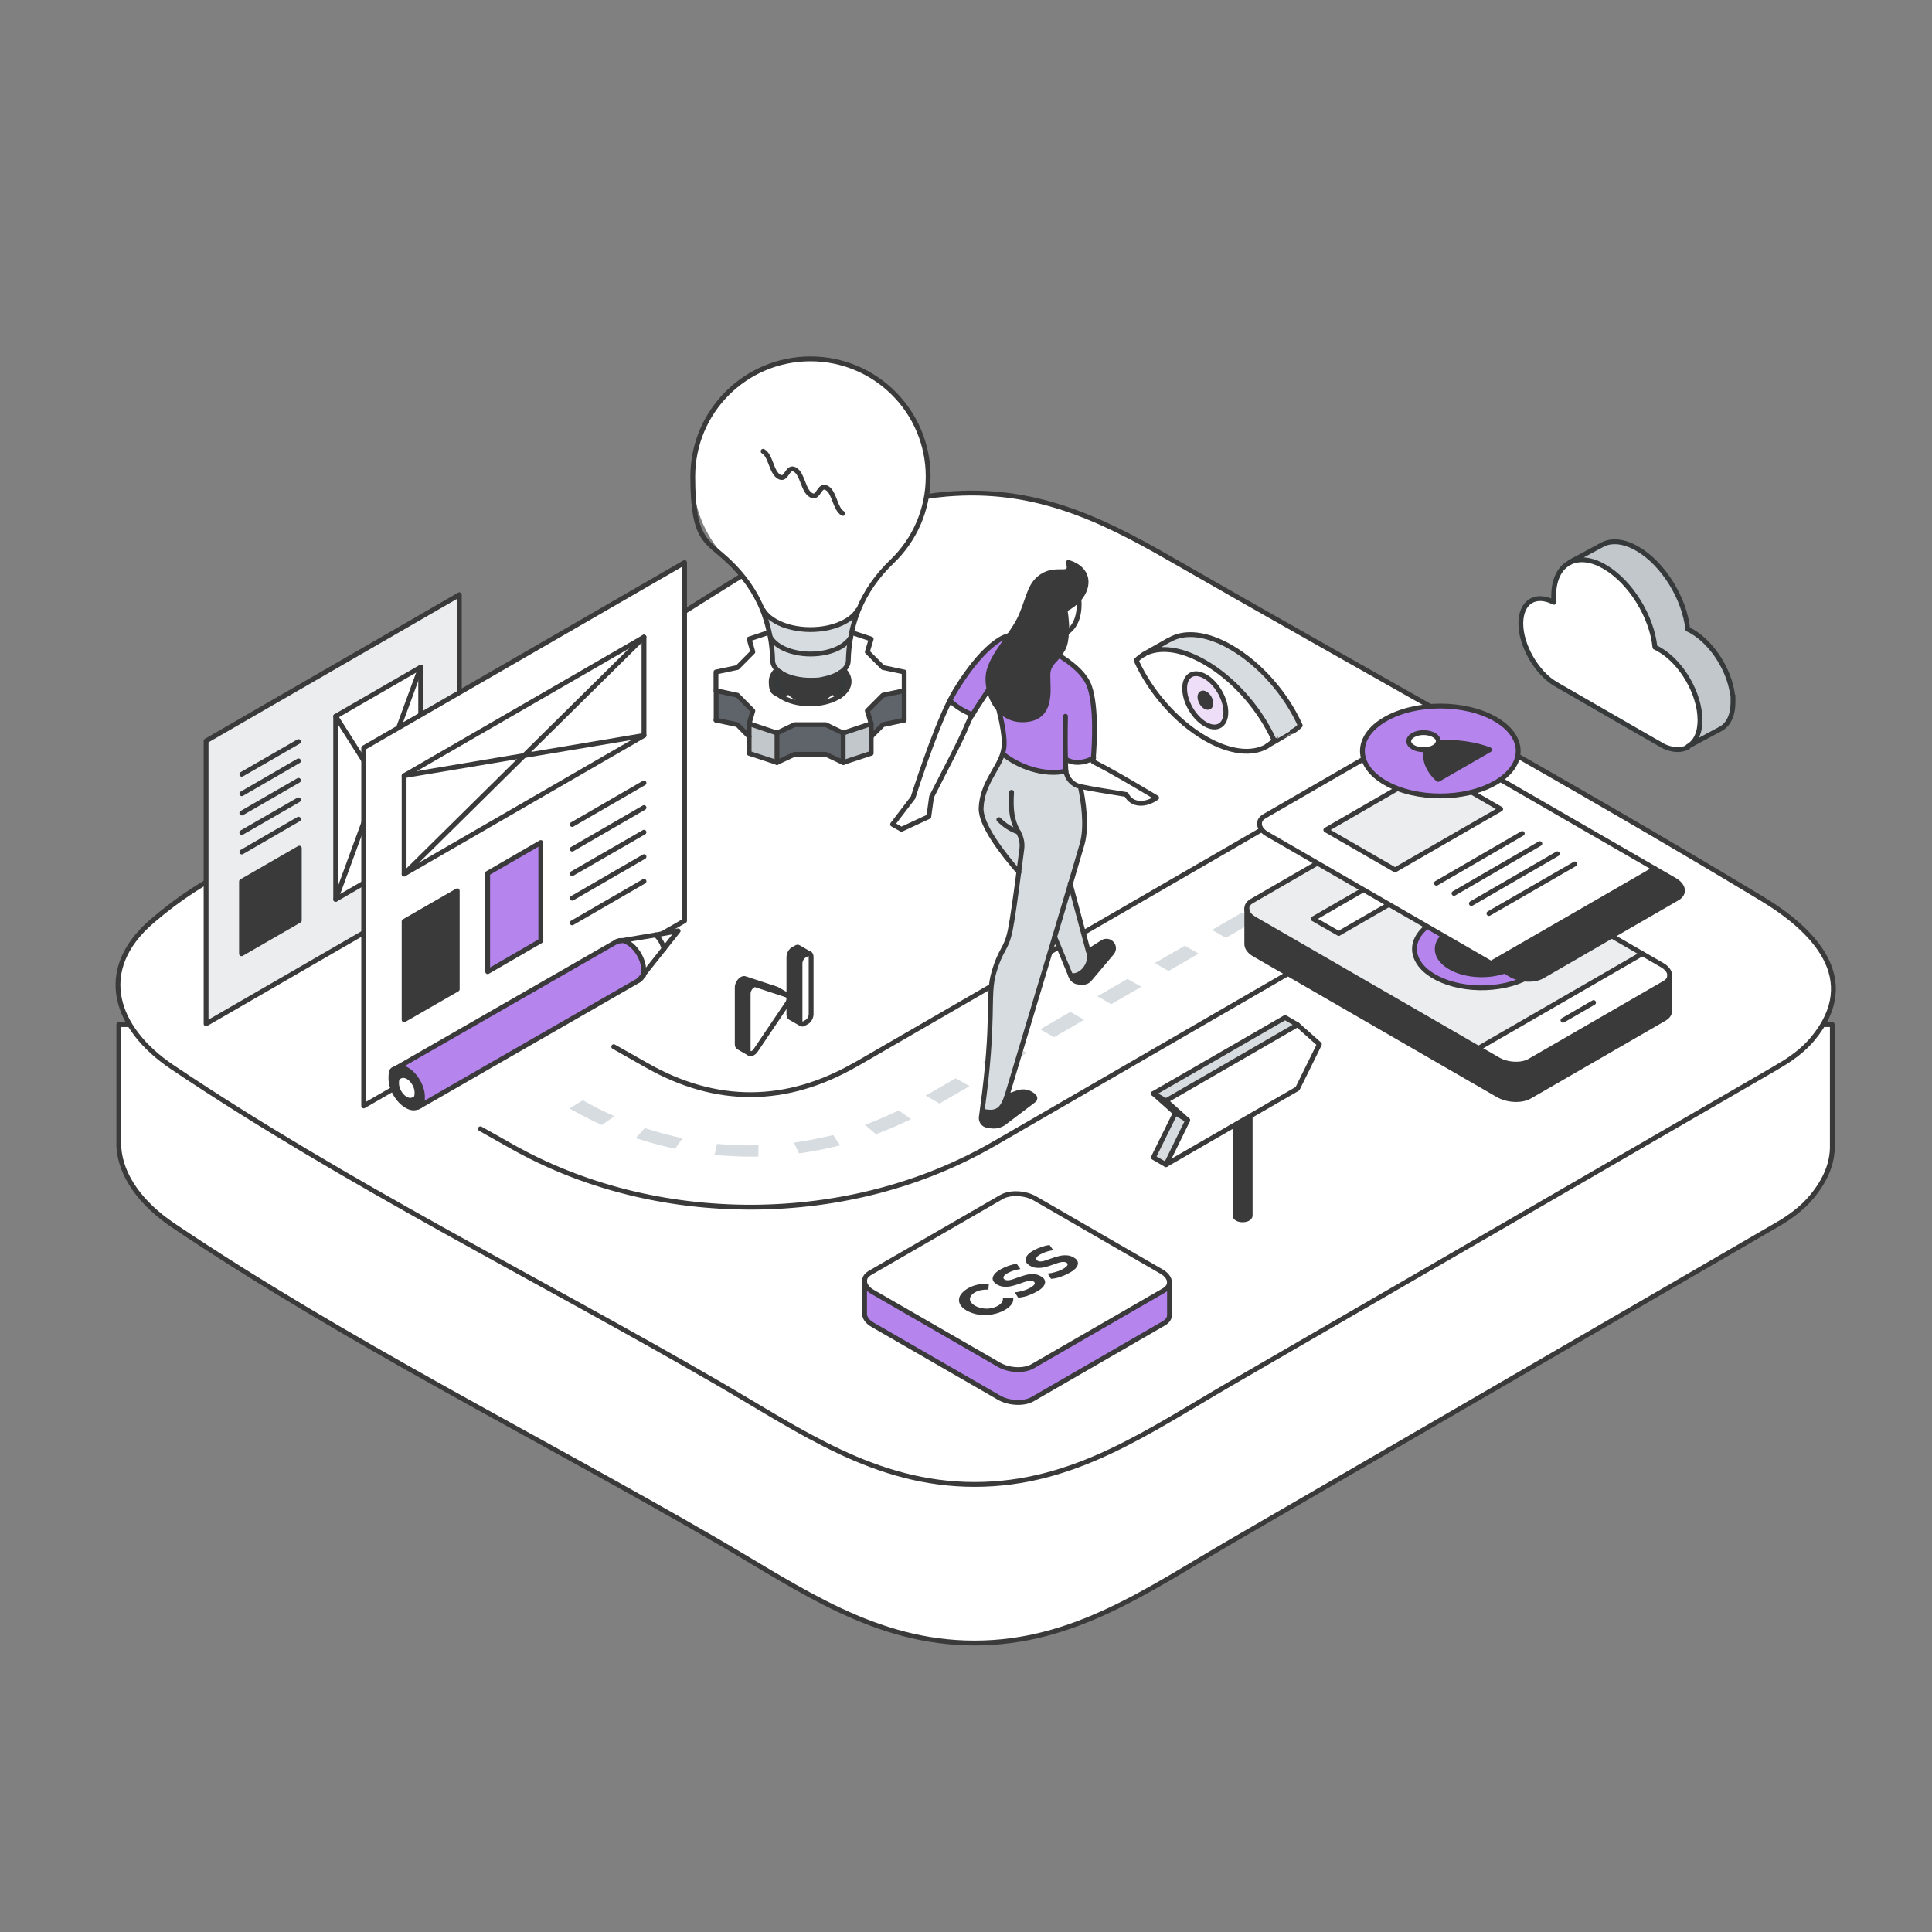 <?xml version="1.0" encoding="UTF-8"?>
<svg id="Layer_1" xmlns="http://www.w3.org/2000/svg" version="1.1" viewBox="0 0 1200 1200">
  <rect x="0" y="0" width="1200" height="1200" fill="#808080" stroke="none"/>
  <!-- Generator: Adobe Illustrator 29.3.1, SVG Export Plug-In . SVG Version: 2.1.0 Build 151)  -->
  <defs>
    <style>
      .st0 {
        fill: #ebedef;
      }

      .st1 {
        fill: #c2c7cc;
      }

      .st2 {
        fill: #eedef8;
      }

      .st3, .st4, .Graphic_x0020_Style_x0020_15 {
        stroke-linecap: round;
        stroke-linejoin: round;
        stroke-width: 3px;
      }

      .st3, .st5 {
        fill: #fff;
      }

      .st3, .Graphic_x0020_Style_x0020_15 {
        stroke: #3a3a3a;
      }

      .st6 {
        fill: #d7dce0;
      }

      .st7 {
        fill: #3a3a3a;
      }

      .st4 {
        stroke: #373a3a;
      }

      .st4, .Graphic_x0020_Style_x0020_15 {
        fill: none;
      }

      .st8 {
        fill: #5f646b;
      }

      .st9 {
        fill: #b584ed;
      }

      .st10 {
        fill: #373a3a;
      }
    </style>
  </defs>
  <g>
    <path class="st3" d="M73.8,636.5v75.8h0c1.1,18.1,13.9,35.4,33.6,48.7,107.4,72.3,226.5,131.4,338.5,196.4,51.7,30,97.5,63.1,159.4,63.1s107.7-33.1,159.4-63.1c112.8-65.5,225.7-130.9,338.5-196.4,8.1-4.6,16.4-10.6,22.3-17.9,9-10.9,12.6-21.2,12.6-30.9h0v-75.8H73.8Z"/>
    <path class="st3" d="M1103.8,662.8c-112.9,65.4-225.9,130.8-338.8,196.2-51.8,30-97.7,63-159.6,63-61.9,0-107.8-33-159.6-63-112.1-64.9-231.3-123.9-338.8-196.2-35.2-23.6-48.3-60-12.5-90.7s60.7-36.3,89.5-52.8c70.8-40.7,141.5-81.3,212.3-122,58.6-33.6,121.5-84.5,191.6-90.4,53.7-4.5,94.1,14.3,139.2,40.3,122.3,70.3,246.5,138.1,367.3,211,32.1,19.4,62.2,49.8,31.7,86.8-6,7.3-14.2,13.2-22.4,17.8h0Z"/>
  </g>
  <g>
    <path class="Graphic_x0020_Style_x0020_15" d="M893,550.9l-275.8,159.6c0,0-.1,0-.2.1-44,25.4-95.6,38.9-149.4,39.2-54,.2-106-12.9-150.4-38.1l-18.8-10.6"/>
    <path class="Graphic_x0020_Style_x0020_15" d="M951.7,516.9"/>
    <path class="Graphic_x0020_Style_x0020_15" d="M866.1,467.5"/>
    <path class="Graphic_x0020_Style_x0020_15" d="M381.2,650.1l20.7,11.7c43,24.4,86.6,24.1,129.5-.6,0,0,0,0,.1,0l287.8-166.5"/>
    <path class="st6" d="M583.5,685.4l-8.6-4.9,18.7-10.8,8.6,4.9-18.7,10.8ZM619.1,664.8l-8.6-4.9,18.7-10.8,8.6,4.9-18.7,10.8ZM654.7,644.2l-8.6-4.9,18.7-10.8,8.6,4.9-18.7,10.8ZM690.2,623.7l-8.6-4.9,18.7-10.8,8.6,4.9-18.7,10.8ZM725.8,603.1l-8.6-4.9,18.7-10.8,8.6,4.9-18.7,10.8ZM761.4,582.5l-8.6-4.9,18.7-10.8,8.6,4.9-18.7,10.8ZM797,561.9l-8.6-4.9,18.7-10.8,8.6,4.9-18.7,10.8ZM832.6,541.3l-8.6-4.9,18.7-10.8,8.6,4.9-18.7,10.8ZM565.7,695.2l-4.7,2.2c-3.9,1.8-7.9,3.5-11.9,5.1l-5,2-6.8-5.8,5-2c3.7-1.5,7.5-3.1,11.2-4.8l4.7-2.2,7.6,5.4ZM521.9,711.4l-5.6,1.3c-4.7,1.1-9.5,2-14.2,2.8l-5.8.9-3.2-6.7,5.8-.9c4.4-.7,8.7-1.6,13-2.5l5.6-1.3,4.4,6.5ZM470.9,718.4h-6.1c-5,0-10.1-.3-15-.6l-6-.4,1.5-6.9,6,.4c4.5.3,9.1.5,13.7.5h6.1s-.1,7-.1,7ZM419.2,713.5l-5.6-1.3c-4.5-1.1-9.1-2.3-13.5-3.7l-5.3-1.6,5.7-6.2,5.3,1.6c4.1,1.3,8.3,2.4,12.5,3.4l5.6,1.3-4.6,6.5ZM373.9,698.8l-4.7-2.2c-3.7-1.8-7.5-3.7-11.1-5.7l-4.4-2.4,8.3-5.1,4.4,2.4c3.4,1.9,6.9,3.7,10.5,5.3l4.7,2.2-7.7,5.4Z"/>
  </g>
  <g>
    <g>
      <g>
        <path class="st9" d="M661.8,471.4c0,2.2.1,4.3.2,6.4,0,.4,0,.7,0,1.1-13.6,3.2-29.4-2.6-39.3-10.7.4-1.1.7-2.3.8-3.5,1.7-11.3-7.6-39.3-7.6-39.3l-9.4,14.3c-.9,1.4-1.8,2.8-2.5,4.2h0c-5.7-2.5-10-5-13.9-8.7,1.1-2.1,2.1-4.1,3.2-5.8,11.3-19.2,28.3-38.6,39.3-34.4,10.9,4.1,38.8,15.7,44.3,31.4,4.5,13.1,3,36.9,2.4,44.3h0c-5,3.1-12.6,4.1-17.5.7Z"/>
        <path class="st5" d="M679,473c12.6,6.4,23.5,12.9,39.5,22.5-6.7,4.9-15.2,5.1-18.8-2-11-1.9-20.1-3.1-28.7-5,0,0,0,0,0,0-4.7-1-8.3-4.9-8.9-9.6,0-.4,0-.7,0-1.1,0-2.1-.2-4.2-.2-6.4,4.8,3.4,12.4,2.4,17.5-.7h0c-.1,1.5-.2,2.3-.2,2.3Z"/>
        <path class="st6" d="M676.2,591c2.5,7.6-4.6,16.2-11.2,14.9l-10-24.1c3.6-12,7-23.4,9.8-32.9l11.3,42.1Z"/>
        <path class="st7" d="M665,605.9c6.6,1.3,13.7-7.3,11.2-14.9l9-5.7c1.4-.9,3.1-.9,4.5,0,2.3,1.4,2.9,4.5,1.1,6.6l-14,16.6c-1.2,1.3-2.9,1.9-4.6,1.8l-2-.2c-2.1-.2-4-1.5-4.8-3.5l-.2-.6Z"/>
        <path class="st7" d="M642.3,681c.7.7.6,1.9-.2,2.4l-18.2,13.8c-2.4,1.9-5.6,2.6-8.6,2.1l-2-.3c-2.5-.4-4.1-2.7-3.8-5.2.2-1.3.4-2.5.5-3.7,10.3,2.5,12.6-2.1,15.2-9l6.8-2.4c3.6-1.3,7.6-.4,10.2,2.3Z"/>
        <path class="st6" d="M664.9,548.9c-2.8,9.5-6.2,20.9-9.8,32.9-13.5,45-29.8,99.3-29.8,99.3-2.6,6.9-4.9,11.5-15.2,9,8.1-58.3,3-71.2,7.3-86,4.5-15.5,7.6-13.8,10.2-26.4,1.4-6.8,3.6-22.8,5.3-36-10.1-11.6-24.1-29.6-23.5-40.1.8-14.7,10.2-23.5,13.3-33.4,9.9,8.1,25.7,13.8,39.3,10.7.7,4.7,4.2,8.6,8.9,9.6,0,0,0,0,0,0,1.9,9.1,4.3,24.7,1.1,35.9-1,3.5-3.7,12.5-7.2,24.5Z"/>
        <path class="st5" d="M604,444c-1.1,2.1-2.1,4.2-3.1,6.4-4.6,10.9-13.1,26.9-22.1,44.6l-1.7,12.3-17,7.9-5.5-3.1,12.7-16.6s12.1-38.8,22.8-60.2c3.8,3.7,8.2,6.3,13.9,8.7Z"/>
      </g>
      <g>
        <path class="Graphic_x0020_Style_x0020_15" d="M604,444c.8-1.4,1.6-2.8,2.5-4.2l9.4-14.3s9.4,27.9,7.6,39.3c-.2,1.2-.5,2.3-.8,3.5-3.2,9.9-12.6,18.7-13.3,33.4-.6,10.5,13.4,28.5,23.5,40.1"/>
        <path class="Graphic_x0020_Style_x0020_15" d="M661.8,444.9c-.2,9.7-.2,18.3,0,26.5,0,2.2.1,4.3.2,6.4,0,.4,0,.7,0,1.1.7,4.7,4.2,8.6,8.9,9.6,0,0,0,0,0,0,8.6,1.9,17.7,3.1,28.7,5,3.5,7,12,6.8,18.8,2-16-9.5-26.9-16-39.5-22.5,0,0,0-.8.2-2.3.6-7.5,2.1-31.2-2.4-44.3-5.5-15.7-33.4-27.3-44.3-31.4-10.9-4.1-27.9,15.3-39.3,34.4-1,1.7-2.1,3.7-3.2,5.8-10.7,21.5-22.8,60.2-22.8,60.2l-12.7,16.6,5.5,3.1,17-7.9,1.7-12.3c9-17.8,17.6-33.7,22.1-44.6.9-2.2,1.9-4.3,3.1-6.4"/>
        <path class="Graphic_x0020_Style_x0020_15" d="M655,581.8l10,24.1.2.6c.8,2,2.7,3.4,4.8,3.5l2,.2c1.7.1,3.4-.5,4.6-1.8l14-16.6c1.8-2.1,1.2-5.2-1.1-6.6-1.4-.8-3.1-.8-4.5,0l-9,5.7-11.3-42.1h0"/>
        <path class="Graphic_x0020_Style_x0020_15" d="M671,488.5h0c1.9,9.1,4.3,24.7,1.1,35.9-1,3.5-3.7,12.5-7.2,24.5-2.8,9.5-6.2,20.9-9.8,32.9-13.5,45-29.8,99.3-29.8,99.3l6.8-2.4c3.6-1.3,7.6-.4,10.2,2.3.7.7.6,1.9-.2,2.4l-18.2,13.8c-2.4,1.9-5.6,2.6-8.6,2.1l-2-.3c-2.5-.4-4.1-2.7-3.8-5.2.2-1.3.4-2.5.5-3.7,8.1-58.3,3-71.2,7.3-86,4.5-15.5,7.6-13.8,10.2-26.4,1.4-6.8,3.6-22.8,5.3-36,.7-5.7,1.4-10.9,1.9-14.6.4-3.4-.3-6.8-1.9-9.7,0-.2-.2-.4-.3-.5-4.2-7.7-4.8-14.1-4.2-24.8"/>
        <path class="Graphic_x0020_Style_x0020_15" d="M622.8,468.2c9.9,8.1,25.7,13.8,39.3,10.7"/>
        <path class="Graphic_x0020_Style_x0020_15" d="M625.3,681.1c-2.6,6.9-4.9,11.5-15.2,9"/>
        <path class="Graphic_x0020_Style_x0020_15" d="M676.2,591c2.5,7.6-4.6,16.2-11.2,14.9"/>
        <path class="Graphic_x0020_Style_x0020_15" d="M590.2,435.3c3.8,3.7,8.2,6.3,13.9,8.7h0"/>
        <path class="Graphic_x0020_Style_x0020_15" d="M661.8,471.4c4.8,3.4,12.4,2.4,17.5-.7"/>
        <path class="Graphic_x0020_Style_x0020_15" d="M620.4,509.1c4,3.9,7.9,6.3,12.2,7.7"/>
      </g>
    </g>
    <g>
      <g>
        <path class="st5" d="M670.1,372c.9,8.7-1.5,17.3-7.7,20.9h0c.2-7-1.1-14.2-1.1-14.2,3.6-1.7,6.6-4.1,8.8-6.7Z"/>
        <path class="st7" d="M663.4,349.5c12.9,4,13.5,14.6,6.7,22.6-2.2,2.6-5.2,4.9-8.8,6.7,0,0,1.3,7.2,1.1,14.2-.1,3.7-.7,7.4-2,9.9-4,7.5-7.4,7.4-9.2,13.5-1.8,6.1,5.1,28.4-13.2,30.6-18.3,2.3-26-16.9-24.1-28.5s15.4-24.3,20.5-36.4c5.1-12.1,5.3-20.2,14.3-25,9-4.7,17.5,2.2,14.9-7.7Z"/>
      </g>
      <g>
        <path class="Graphic_x0020_Style_x0020_15" d="M662.4,392.9c-.1,3.7-.7,7.4-2,9.9-4,7.5-7.4,7.4-9.2,13.5-1.8,6.1,5.1,28.4-13.2,30.6-18.3,2.3-26-16.9-24.1-28.5s15.4-24.3,20.5-36.4c5.1-12.1,5.3-20.2,14.3-25,9-4.7,17.5,2.2,14.9-7.7,12.9,4,13.5,14.6,6.7,22.6-2.2,2.6-5.2,4.9-8.8,6.7,0,0,1.3,7.2,1.1,14.2Z"/>
        <path class="Graphic_x0020_Style_x0020_15" d="M670.1,372c.9,8.7-1.5,17.3-7.7,20.9"/>
      </g>
    </g>
  </g>
  <g>
    <g>
      <path class="st0" d="M285.3,369.4v175.6s-157.3,90.8-157.3,90.8v-175.6s157.3-90.8,157.3-90.8ZM185.9,571.7v-44.9s-35.9,20.7-35.9,20.7v44.9s35.9-20.7,35.9-20.7ZM261.3,528.1v-113.7s-52.8,30.5-52.8,30.5v113.7s52.8-30.5,52.8-30.5Z"/>
      <polygon class="st7" points="150 547.5 150 592.4 185.9 571.7 185.9 526.8 150 547.5"/>
      <polygon class="st5" points="208.5 444.9 208.5 558.6 234.9 486.5 208.5 444.9"/>
      <polygon class="st5" points="208.5 444.9 234.9 486.5 261.3 414.4 208.5 444.9"/>
      <polygon class="st5" points="234.9 486.5 208.5 558.6 261.3 528.1 234.9 486.5"/>
      <polygon class="st5" points="261.3 414.4 234.9 486.5 261.3 528.1 261.3 414.4"/>
    </g>
    <g>
      <polygon class="Graphic_x0020_Style_x0020_15" points="128 635.9 285.3 545 285.3 369.4 128 460.2 128 635.9"/>
      <polygon class="Graphic_x0020_Style_x0020_15" points="261.3 528.1 261.3 414.4 208.5 444.9 208.5 558.6 261.3 528.1"/>
      <polygon class="Graphic_x0020_Style_x0020_15" points="150 592.4 185.9 571.7 185.9 526.8 150 547.5 150 592.4"/>
      <line class="Graphic_x0020_Style_x0020_15" x1="185.4" y1="460.6" x2="150.2" y2="480.9"/>
      <line class="Graphic_x0020_Style_x0020_15" x1="185.4" y1="472.6" x2="150.2" y2="493"/>
      <line class="Graphic_x0020_Style_x0020_15" x1="185.4" y1="484.7" x2="150.2" y2="505"/>
      <line class="Graphic_x0020_Style_x0020_15" x1="185.4" y1="496.8" x2="150.2" y2="517.1"/>
      <line class="Graphic_x0020_Style_x0020_15" x1="185.4" y1="508.8" x2="150.2" y2="529.2"/>
      <polyline class="Graphic_x0020_Style_x0020_15" points="208.5 444.9 234.9 486.5 261.3 528.1"/>
      <polyline class="Graphic_x0020_Style_x0020_15" points="261.3 414.4 234.9 486.5 208.5 558.6"/>
    </g>
  </g>
  <g>
    <g>
      <path class="st5" d="M425.2,349.4v222.5s-199.3,115.1-199.3,115.1v-222.5s199.3-115.1,199.3-115.1ZM284,614.4v-61.1s-33,19-33,19v61.1s33-19,33-19ZM400,456.8v-61.1s-149,86-149,86v61.1s149-86,149-86ZM335.9,584.4v-61.1s-33,19-33,19v61.1s33-19,33-19Z"/>
      <polygon class="st7" points="251 572.3 251 633.4 284 614.4 284 553.3 251 572.3"/>
      <polygon class="st5" points="251 481.8 251 542.9 325.5 469.3 251 481.8"/>
      <polygon class="st5" points="251 481.8 325.5 469.3 400 395.7 251 481.8"/>
      <polygon class="st5" points="251 542.9 400 456.8 325.5 469.3 251 542.9"/>
      <polygon class="st9" points="302.9 542.4 302.9 603.5 335.9 584.4 335.9 523.3 302.9 542.4"/>
      <polygon class="st5" points="325.5 469.3 400 456.8 400 395.7 325.5 469.3"/>
    </g>
    <g>
      <polygon class="Graphic_x0020_Style_x0020_15" points="225.9 686.9 425.2 571.9 425.2 349.4 225.9 464.5 225.9 686.9"/>
      <polygon class="Graphic_x0020_Style_x0020_15" points="251 542.9 400 456.8 400 395.7 251 481.8 251 542.9"/>
      <polygon class="Graphic_x0020_Style_x0020_15" points="251 633.4 284 614.4 284 553.3 251 572.3 251 633.4"/>
      <polygon class="Graphic_x0020_Style_x0020_15" points="302.9 603.5 335.9 584.4 335.9 523.3 302.9 542.4 302.9 603.5"/>
      <line class="Graphic_x0020_Style_x0020_15" x1="400" y1="486.3" x2="355.4" y2="512.1"/>
      <line class="Graphic_x0020_Style_x0020_15" x1="400" y1="501.6" x2="355.4" y2="527.4"/>
      <line class="Graphic_x0020_Style_x0020_15" x1="400" y1="516.9" x2="355.4" y2="542.6"/>
      <line class="Graphic_x0020_Style_x0020_15" x1="400" y1="532.1" x2="355.4" y2="557.9"/>
      <line class="Graphic_x0020_Style_x0020_15" x1="400" y1="547.4" x2="355.4" y2="573.2"/>
      <polyline class="Graphic_x0020_Style_x0020_15" points="400 456.8 325.5 469.3 251 481.8"/>
      <polyline class="Graphic_x0020_Style_x0020_15" points="400 395.7 325.5 469.3 251 542.9"/>
    </g>
  </g>
  <g>
    <g>
      <g>
        <path class="st7" d="M774.4,564.4v22c0,2.2,1.6,4.6,4.8,6.4l151.4,87.4c5.8,3.3,14.5,3.7,19.5.8l83.6-48.3c2.3-1.3,3.4-3.1,3.4-4.9v-21.8c0,1.8-1.2,3.5-3.4,4.7l-83.6,48.3c-5,2.9-13.8,2.5-19.5-.8l-12.3-7.1-139.1-80.3c-3.2-1.8-4.8-4.2-4.8-6.4Z"/>
        <path class="st0" d="M861.4,511.3c5-2.9,13.8-2.5,19.5.8l139.1,80.3-101.7,58.7-139.1-80.3c-3.2-1.8-4.8-4.2-4.8-6.4s1.1-3.6,3.4-4.9l83.6-48.3ZM897.1,541.9l-15.8-9.1-65.6,37.9,15.8,9.1,65.6-37.9ZM931.1,612.8c22.3-3.4,35.5-16.7,29.5-29.5-6-12.9-28.9-20.5-51.1-17-22.3,3.4-35.5,16.7-29.5,29.5,6,12.9,28.9,20.5,51.1,17Z"/>
        <polygon class="st5" points="815.6 570.7 831.5 579.8 897.1 541.9 881.2 532.8 815.6 570.7"/>
        <path class="st9" d="M960.7,583.2c6,12.9-7.3,26.1-29.5,29.5-22.3,3.4-45.2-4.2-51.1-17-6-12.9,7.2-26.1,29.5-29.5,22.3-3.4,45.2,4.2,51.1,17ZM927.5,604.9c14.8-2.3,23.5-11,19.6-19.6-4-8.5-19.1-13.6-33.9-11.3-14.8,2.3-23.5,11-19.6,19.6,4,8.5,19.1,13.6,33.9,11.3Z"/>
        <path class="st7" d="M913.2,574c-14.8,2.3-23.5,11-19.6,19.6,4,8.5,19.1,13.6,33.9,11.3,14.8-2.3,23.5-11,19.6-19.6-4-8.5-19.1-13.6-33.9-11.3Z"/>
        <path class="st5" d="M918.3,651.1l12.3,7.1c5.8,3.3,14.5,3.7,19.5.8l83.6-48.3c2.2-1.3,3.3-3,3.4-4.7v-.2c0-2.2-1.6-4.6-4.8-6.4l-12.3-7.1-101.7,58.7Z"/>
      </g>
      <g>
        <path class="Graphic_x0020_Style_x0020_15" d="M1037.1,606c0,1.8-1.2,3.5-3.4,4.7l-83.6,48.3c-5,2.9-13.8,2.5-19.5-.8l-12.3-7.1-139.1-80.3c-3.2-1.8-4.8-4.2-4.8-6.4s1.1-3.6,3.4-4.9l83.6-48.3c5-2.9,13.8-2.5,19.5.8l139.1,80.3,12.3,7.1c3.2,1.8,4.8,4.2,4.8,6.4"/>
        <line class="Graphic_x0020_Style_x0020_15" x1="918.3" y1="651.1" x2="1020" y2="592.4"/>
        <line class="Graphic_x0020_Style_x0020_15" x1="970.8" y1="633.7" x2="989.8" y2="622.7"/>
        <polygon class="Graphic_x0020_Style_x0020_15" points="897.1 541.9 831.5 579.8 815.6 570.7 881.2 532.8 897.1 541.9"/>
        <path class="Graphic_x0020_Style_x0020_15" d="M774.4,564.4v22c0,2.2,1.6,4.6,4.8,6.4l151.4,87.4c5.8,3.3,14.5,3.7,19.5.8l83.6-48.3c2.3-1.3,3.4-3.1,3.4-4.9v-21.8s0-.2,0-.2"/>
        <path class="Graphic_x0020_Style_x0020_15" d="M880,595.7c6,12.9,28.9,20.5,51.1,17,22.3-3.4,35.5-16.7,29.5-29.5-6-12.9-28.9-20.5-51.1-17-22.3,3.4-35.5,16.7-29.5,29.5Z"/>
        <path class="Graphic_x0020_Style_x0020_15" d="M893.6,593.6c4,8.5,19.1,13.6,33.9,11.3,14.8-2.3,23.5-11,19.6-19.6-4-8.5-19.1-13.6-33.9-11.3-14.8,2.3-23.5,11-19.6,19.6Z"/>
      </g>
    </g>
    <g>
      <g>
        <path class="st5" d="M869.3,458.5c5-2.9,13.8-2.5,19.5.8l139.1,80.3-101.7,58.7-139.1-80.3c-3.2-1.8-4.8-4.2-4.8-6.4s1.1-3.6,3.4-4.9l83.6-48.3ZM932.1,502.5l-43-24.9-65.6,37.9,43,24.9,65.6-37.9Z"/>
        <polygon class="st0" points="823.5 515.5 866.5 540.3 932.1 502.5 889.1 477.6 823.5 515.5"/>
        <path class="st7" d="M926.1,598.3l12.3,7.1c5.8,3.3,14.5,3.7,19.5.8l83.6-48.3c2.2-1.3,3.3-3,3.4-4.7,0-2.3-1.5-4.7-4.8-6.6l-12.3-7.1-101.7,58.7Z"/>
      </g>
      <g>
        <path class="Graphic_x0020_Style_x0020_15" d="M1027.9,539.6l12.3,7.1c3.2,1.9,4.9,4.3,4.8,6.6,0,1.8-1.2,3.5-3.4,4.7l-83.6,48.3c-5,2.9-13.8,2.5-19.5-.8l-12.3-7.1-139.1-80.3c-3.2-1.8-4.8-4.2-4.8-6.4s1.1-3.6,3.4-4.9l83.6-48.3c5-2.9,13.8-2.5,19.5.8l139.1,80.3Z"/>
        <line class="Graphic_x0020_Style_x0020_15" x1="926.1" y1="598.3" x2="1027.9" y2="539.6"/>
        <polygon class="Graphic_x0020_Style_x0020_15" points="932.1 502.5 866.5 540.3 823.5 515.5 889.1 477.6 932.1 502.5"/>
        <line class="Graphic_x0020_Style_x0020_15" x1="945.5" y1="517.7" x2="892.2" y2="548.6"/>
        <line class="Graphic_x0020_Style_x0020_15" x1="956.4" y1="524" x2="903.1" y2="554.9"/>
        <line class="Graphic_x0020_Style_x0020_15" x1="967.3" y1="530.3" x2="913.9" y2="561.2"/>
        <line class="Graphic_x0020_Style_x0020_15" x1="978.2" y1="536.6" x2="924.8" y2="567.4"/>
      </g>
    </g>
    <g>
      <g>
        <path class="st5" d="M877.6,456.6c-3.6,2.1-3.6,5.4,0,7.5,2.4,1.4,5.7,1.8,8.7,1.4,1.6-.2,3.1-.7,4.3-1.4s2.1-1.6,2.4-2.5c.7-1.7,0-3.6-2.4-5-3.6-2.1-9.4-2.1-13,0Z"/>
        <path class="st7" d="M886.3,465.5c-2.8,6.1,2,14.4,7,18.6l31.9-18.4c-7.2-2.9-21.5-5.7-32.1-4.1h0c-.4.9-1.2,1.8-2.4,2.5s-2.8,1.2-4.3,1.4h0Z"/>
        <path class="st9" d="M877.6,456.6c-3.6,2.1-3.6,5.4,0,7.5,2.4,1.4,5.7,1.8,8.7,1.4h0c-2.8,6.1,2,14.4,7,18.6l31.9-18.4c-7.2-2.9-21.5-5.7-32.1-4.1h0c.7-1.7,0-3.6-2.4-5-3.6-2.1-9.4-2.1-13,0ZM928.8,446.7c18.9,10.9,18.9,28.6,0,39.5-18.9,10.9-49.5,10.9-68.4,0-18.9-10.9-18.9-28.6,0-39.5,18.9-10.9,49.5-10.9,68.4,0Z"/>
      </g>
      <g>
        <path class="Graphic_x0020_Style_x0020_15" d="M893.1,461.6c.7-1.7,0-3.6-2.4-5-3.6-2.1-9.4-2.1-13,0-3.6,2.1-3.6,5.4,0,7.5,2.4,1.4,5.7,1.8,8.7,1.4,1.6-.2,3.1-.7,4.3-1.4s2.1-1.6,2.4-2.5Z"/>
        <path class="Graphic_x0020_Style_x0020_15" d="M893.1,461.6c10.6-1.6,25,1.1,32.1,4.1l-31.9,18.4c-5-4.1-9.8-12.4-7-18.6"/>
        <path class="Graphic_x0020_Style_x0020_15" d="M860.4,486.2c-18.9-10.9-18.9-28.6,0-39.5,18.9-10.9,49.5-10.9,68.4,0,18.9,10.9,18.9,28.6,0,39.5-18.9,10.9-49.5,10.9-68.4,0Z"/>
      </g>
    </g>
  </g>
  <g>
    <g>
      <path class="st5" d="M421.2,578.2l-8.8,11.1c-.7-3.2-2.6-6.5-5.1-8.7l13.9-2.4Z"/>
      <path class="st5" d="M412.3,589.4l-13.1,16.5c.4-1,.5-2.1.5-3.4,0-6.2-4.4-13.8-9.8-16.9-1.2-.7-2.4-1.1-3.5-1.3l20.8-3.6c2.4,2.2,4.4,5.5,5.1,8.7Z"/>
      <path class="st9" d="M399.8,602.5c0,1.3-.2,2.5-.5,3.4l-2.3,2.9-137.3,78.9c1.8-1,2.9-3.2,2.9-6.3,0-6.2-4.4-13.8-9.8-16.9-2.6-1.5-5-1.7-6.8-.7l137.2-78.8,3.4-.6c1.1.1,2.3.6,3.5,1.3,5.4,3.1,9.8,10.7,9.8,16.9Z"/>
      <path class="st5" d="M396.9,608.8l2.3-2.9c-.5,1.3-1.3,2.3-2.3,2.9Z"/>
      <path class="st5" d="M386.4,584.2l-3.4.6c1-.5,2.1-.8,3.4-.6Z"/>
      <path class="st7" d="M252.6,664.4c5.4,3.1,9.8,10.7,9.8,16.9s-1.1,5.3-2.9,6.3c-1.8,1-4.2.9-6.9-.7-5.4-3.1-9.8-10.7-9.8-16.9s1.1-5.3,2.9-6.3h0c1.8-1,4.2-.8,6.8.7Z"/>
      <path class="st7" d="M252.6,664.4c5.4,3.1,9.8,10.7,9.8,16.9s-1.1,5.3-2.9,6.3c-1.8,1-4.2.9-6.9-.7-5.4-3.1-9.8-10.7-9.8-16.9s1.1-5.3,2.9-6.3h0c1.8-1,4.2-.8,6.8.7Z"/>
      <path class="st5" d="M252.6,670.1c2.7,1.5,4.9,5.3,4.9,8.4s-.5,2.6-1.4,3.1c-.9.5-2.1.4-3.4-.3-2.7-1.5-4.9-5.3-4.9-8.4s.5-2.6,1.4-3.1h0c.9-.5,2.1-.4,3.4.3Z"/>
    </g>
    <g>
      <path class="Graphic_x0020_Style_x0020_15" d="M245.8,663.6c1.8-1,4.2-.8,6.8.7,5.4,3.1,9.8,10.7,9.8,16.9s-1.1,5.3-2.9,6.3c-1.8,1-4.2.9-6.9-.7-5.4-3.1-9.8-10.7-9.8-16.9s1.1-5.3,2.9-6.3"/>
      <path class="Graphic_x0020_Style_x0020_15" d="M383.1,584.8c1-.5,2.1-.8,3.4-.6,1.1.1,2.3.6,3.5,1.3,5.4,3.1,9.8,10.7,9.8,16.9s-.2,2.5-.5,3.4c-.5,1.3-1.3,2.3-2.3,2.9"/>
      <path class="Graphic_x0020_Style_x0020_15" d="M407.3,580.7c2.4,2.2,4.4,5.5,5.1,8.7"/>
      <polyline class="Graphic_x0020_Style_x0020_15" points="245.7 663.7 245.8 663.6 383.1 584.8 386.4 584.2 407.3 580.7 421.2 578.2 412.3 589.4 399.2 605.9 396.9 608.8 259.6 687.7"/>
    </g>
  </g>
  <g>
    <g>
      <g>
        <path class="st9" d="M726.4,796.4v20.4c0,2-1.2,3.8-3.6,5.2l-81.4,47c-5.3,3.1-14.7,2.7-20.9-.9l-78.4-45.2c-3.4-1.9-5.1-4.5-5.1-6.8v-20.4c0,2.4,1.7,4.9,5.1,6.8l78.4,45.2c6.2,3.6,15.5,4,20.9.9l81.4-47c2.4-1.4,3.6-3.3,3.6-5.2Z"/>
        <path class="st5" d="M726.4,796.4c0,2-1.2,3.8-3.6,5.2l-81.4,47c-5.3,3.1-14.7,2.7-20.9-.9l-78.4-45.2c-3.4-1.9-5.1-4.5-5.1-6.8s1.2-3.8,3.6-5.2l81.4-47c5.3-3.1,14.7-2.7,20.9.9l78.4,45.3c3.4,1.9,5.1,4.5,5.1,6.8Z"/>
      </g>
      <g>
        <path class="Graphic_x0020_Style_x0020_15" d="M726.4,796.4c0,2-1.2,3.8-3.6,5.2l-81.4,47c-5.3,3.1-14.7,2.7-20.9-.9l-78.4-45.2c-3.4-1.9-5.1-4.5-5.1-6.8s1.2-3.8,3.6-5.2l81.4-47c5.3-3.1,14.7-2.7,20.9.9l78.4,45.3c3.4,1.9,5.1,4.5,5.1,6.8Z"/>
        <path class="Graphic_x0020_Style_x0020_15" d="M726.4,796.4v20.4c0,2-1.2,3.8-3.6,5.2l-81.4,47c-5.3,3.1-14.7,2.7-20.9-.9l-78.4-45.2c-3.4-1.9-5.1-4.5-5.1-6.8v-20.4"/>
      </g>
    </g>
    <g>
      <path class="st7" d="M616.6,816.5c-2.8.5-5.7.5-8.5.1-2.8-.4-5.3-1.3-7.6-2.5-2.2-1.3-3.7-2.7-4.4-4.4-.7-1.6-.6-3.3.2-4.9.9-1.6,2.4-3.1,4.7-4.5,1.9-1.1,4-1.9,6.3-2.4,2.3-.5,4.6-.7,6.9-.6l-.3,3.7c-3.3-.1-6,.4-8.3,1.7-1.4.8-2.3,1.7-2.8,2.7-.5,1-.5,2,0,2.9.5,1,1.4,1.9,2.8,2.7,1.4.8,2.9,1.3,4.6,1.6,1.7.3,3.4.3,5.1,0,1.7-.3,3.2-.8,4.6-1.6,2.2-1.3,3.2-2.9,3-4.8h6.4c.2,1.2,0,2.6-1,3.9-.9,1.3-2.3,2.5-4.3,3.6-2.3,1.3-4.8,2.2-7.7,2.7Z"/>
      <path class="st7" d="M638.3,804.8c-2.1.7-4.1,1.1-5.9,1.2l-2.1-3.3c1.7-.1,3.4-.5,5.1-1,1.8-.5,3.3-1.2,4.6-1.9,1.5-.9,2.3-1.6,2.6-2.3.3-.7,0-1.2-.7-1.6-.5-.3-1.2-.4-2-.4-.8,0-1.6.2-2.4.4-.9.3-2,.6-3.3,1.1-2.1.8-3.9,1.3-5.4,1.7-1.5.4-3.1.6-4.8.5-1.7,0-3.3-.5-4.8-1.4-1.3-.8-2.1-1.6-2.5-2.7-.4-1-.1-2.1.7-3.3.8-1.2,2.2-2.4,4.3-3.5,1.4-.8,3-1.5,4.7-2.1,1.7-.6,3.4-1,5.1-1.2l2.3,3.2c-3.2.5-5.9,1.4-8,2.6-1.5.8-2.3,1.6-2.5,2.3-.2.7,0,1.2.8,1.7.8.4,1.7.5,2.9.3,1.2-.2,2.8-.7,4.8-1.5,2.1-.8,3.9-1.3,5.4-1.7s3.1-.6,4.7-.5c1.7,0,3.2.5,4.7,1.4,1.3.7,2.1,1.6,2.4,2.6.3,1,.1,2.1-.7,3.3-.8,1.2-2.2,2.4-4.3,3.5-1.8,1-3.7,1.9-5.9,2.6Z"/>
      <path class="st7" d="M658.7,793.1c-2.1.7-4.1,1.1-5.9,1.2l-2.1-3.3c1.7-.1,3.4-.5,5.1-1,1.8-.5,3.3-1.2,4.6-1.9,1.5-.9,2.3-1.6,2.6-2.3.3-.7,0-1.2-.7-1.6-.5-.3-1.2-.4-2-.4-.8,0-1.6.2-2.4.4-.9.3-2,.6-3.3,1.1-2.1.8-3.9,1.3-5.4,1.7-1.5.4-3.1.6-4.8.5-1.7,0-3.3-.5-4.8-1.4-1.3-.8-2.1-1.6-2.5-2.7-.4-1-.1-2.1.7-3.3.8-1.2,2.2-2.4,4.3-3.5,1.4-.8,3-1.5,4.7-2.1,1.7-.6,3.4-1,5.1-1.2l2.3,3.2c-3.2.5-5.9,1.4-8,2.6-1.5.8-2.3,1.6-2.5,2.3-.2.7,0,1.2.8,1.7.8.4,1.7.5,2.9.3,1.2-.2,2.8-.7,4.8-1.5,2.1-.8,3.9-1.3,5.4-1.7,1.5-.4,3.1-.6,4.7-.5,1.7,0,3.2.5,4.7,1.4,1.3.7,2.1,1.6,2.4,2.6.3,1,.1,2.1-.7,3.3-.8,1.2-2.2,2.4-4.3,3.5-1.8,1-3.7,1.9-5.9,2.6Z"/>
    </g>
  </g>
  <g>
    <g>
      <path class="st7" d="M776.5,688.9v66.1c0,.7-.5,1.4-1.4,1.9-1.8,1-4.8,1-6.6,0-.9-.5-1.4-1.2-1.4-1.9v-66.1c0,.7.5,1.4,1.4,1.9,1.8,1,4.8,1,6.6,0,.9-.5,1.4-1.2,1.4-1.9h0Z"/>
      <path class="st5" d="M775.1,687c.9.5,1.4,1.2,1.4,1.9s-.5,1.4-1.4,1.9c-1.8,1-4.8,1-6.6,0-.9-.5-1.4-1.2-1.4-1.9s.5-1.4,1.4-1.9c1.8-1,4.8-1,6.6,0Z"/>
    </g>
    <g>
      <path class="Graphic_x0020_Style_x0020_15" d="M776.5,688.9c0,.7-.5,1.4-1.4,1.9-1.8,1-4.8,1-6.6,0-.9-.5-1.4-1.2-1.4-1.9s.5-1.4,1.4-1.9c1.8-1,4.8-1,6.6,0,.9.5,1.4,1.2,1.4,1.9Z"/>
      <path class="Graphic_x0020_Style_x0020_15" d="M776.5,688.9v66.1c0,.7-.5,1.4-1.4,1.9-1.8,1-4.8,1-6.6,0-.9-.5-1.4-1.2-1.4-1.9v-66.1"/>
    </g>
  </g>
  <g>
    <g>
      <polygon class="st5" points="819.5 648.6 805.9 676.2 724.2 723.4 737.7 695.8 724.2 683.7 805.9 636.5 819.5 648.6"/>
      <polygon class="st6" points="805.9 636.5 724.2 683.7 716.4 679.2 798.2 632 805.9 636.5"/>
      <polygon class="st6" points="737.7 695.8 724.2 723.4 716.4 718.9 730 691.3 737.7 695.8"/>
      <polygon class="st7" points="737.7 695.8 730 691.3 716.4 679.2 724.2 683.7 737.7 695.8"/>
    </g>
    <g>
      <polygon class="Graphic_x0020_Style_x0020_15" points="805.9 636.5 724.2 683.7 737.7 695.8 724.2 723.4 805.9 676.2 819.5 648.6 805.9 636.5"/>
      <polyline class="Graphic_x0020_Style_x0020_15" points="805.9 636.5 798.2 632 716.4 679.2 730 691.3 716.4 718.9 724.2 723.4"/>
      <line class="Graphic_x0020_Style_x0020_15" x1="716.4" y1="679.2" x2="724.2" y2="683.7"/>
      <line class="Graphic_x0020_Style_x0020_15" x1="730" y1="691.3" x2="737.7" y2="695.8"/>
    </g>
  </g>
  <g>
    <g>
      <path class="st5" d="M499.2,635.8c-.6.4-1.2.4-1.6.1-.5-.3-.8-1-.8-2v-35.5c0-1.8,1.1-3.9,2.4-4.7l2.1-1.2c.6-.3,1.1-.4,1.5-.2h0c.5.3.8,1,.8,2v35.5c0,1.8-1.1,3.9-2.4,4.7l-2.1,1.2Z"/>
      <path class="st7" d="M496.2,588.4l6.7,3.9c-.4-.2-1-.2-1.5.2l-2.1,1.2c-1.4.8-2.4,2.9-2.4,4.7v35.5c0,1,.3,1.7.8,2l-6.8-3.9c-.5-.3-.8-1-.8-2v-9.3c0-.4,0-.8,0-1.2v-25c0-1.8,1.1-3.9,2.4-4.7l2.1-1.2c.6-.4,1.2-.4,1.6-.1Z"/>
      <path class="st5" d="M490,619.5c0,.3,0,.7,0,1.2v-1.2Z"/>
      <path class="st5" d="M490,619.5v1.2c-.1.8-.5,1.8-1.1,2.7l-19.5,28.9c-1.3,1.9-2.9,2.5-3.9,2h0c-.5-.3-.8-.9-.8-1.9v-35.3c0-2.8,2.8-6,4.7-5.4l19.5,6.4c0,0,.2,0,.3.1h0c.4.3.7.7.8,1.3Z"/>
      <path class="st7" d="M462.7,607.7l19.5,6.4c0,0,.2,0,.3.1l6.8,3.9c0,0-.2,0-.3-.1l-19.5-6.4c-1.9-.6-4.7,2.6-4.7,5.4v35.3c0,1,.3,1.6.8,1.9l-6.8-3.9c-.5-.3-.8-.9-.8-1.9v-35.3c0-2.8,2.8-6,4.7-5.4Z"/>
    </g>
    <g>
      <path class="Graphic_x0020_Style_x0020_15" d="M465.6,654.2c1,.6,2.6,0,3.9-2l19.5-28.9c.6-.9,1-1.8,1.1-2.7,0-.4,0-.8,0-1.2,0-.6-.4-1.1-.8-1.3"/>
      <path class="Graphic_x0020_Style_x0020_15" d="M489.2,618.2c0,0-.2,0-.3-.1l-19.5-6.4c-1.9-.6-4.7,2.6-4.7,5.4v35.3c0,1,.3,1.6.8,1.9"/>
      <path class="Graphic_x0020_Style_x0020_15" d="M503,592.4c.5.3.8,1,.8,2v35.5c0,1.8-1.1,3.9-2.4,4.7l-2.1,1.2c-.6.4-1.2.4-1.6.1-.5-.3-.8-1-.8-2v-35.5c0-1.8,1.1-3.9,2.4-4.7l2.1-1.2c.6-.3,1.1-.4,1.5-.2"/>
      <path class="Graphic_x0020_Style_x0020_15" d="M497.6,635.9l-6.8-3.9c-.5-.3-.8-1-.8-2v-35.5c0-1.8,1.1-3.9,2.4-4.7l2.1-1.2c.6-.4,1.2-.4,1.6-.1l6.7,3.9h0"/>
      <path class="Graphic_x0020_Style_x0020_15" d="M489.2,618.2h0l-6.8-3.9c0,0-.2,0-.3-.1l-19.5-6.4c-1.9-.6-4.7,2.6-4.7,5.4v35.3c0,1,.3,1.6.8,1.9l6.8,3.9h0"/>
    </g>
  </g>
  <g>
    <g>
      <path class="st6" d="M807.8,450.6c-1.4,1.5-2.9,2.7-4.7,3.7h-.3c0,.1-15.6,9-15.6,9,1.6-1,3.1-2.2,4.4-3.5-.6-1.3-1.2-2.5-1.8-3.7-8.9-17.8-24-34.8-41.2-44.7-8.3-4.8-16.1-7.4-23-7.9-5.7-.4-10.8.6-15,2.9l15.7-8.9h.2c9.1-5.4,22.9-4.2,38.2,4.7,18.3,10.6,34.3,29.3,42.9,48.5Z"/>
      <path class="st5" d="M789.8,456c.6,1.2,1.2,2.5,1.8,3.7-1.3,1.4-2.8,2.6-4.4,3.5l-.3.2c-9.1,5.3-22.9,4-38.3-4.9-18.3-10.6-34.3-29.3-42.9-48.4,1.4-1.5,3-2.7,4.7-3.7h.3c4.1-2.5,9.2-3.5,15-3,6.9.5,14.7,3.1,23,7.9,17.1,9.9,32.2,26.9,41.2,44.7ZM761.4,442.4c0-8.2-5.7-18.1-12.8-22.2-7.1-4.1-12.8-.8-12.8,7.4s5.7,18.1,12.8,22.2c7.1,4.1,12.8.8,12.8-7.4Z"/>
      <path class="st2" d="M748.6,420.2c7.1,4.1,12.8,14,12.8,22.2s-5.7,11.5-12.8,7.4c-7.1-4.1-12.8-14-12.8-22.2s5.7-11.5,12.8-7.4ZM752.1,436.9c0-2.2-1.5-4.9-3.4-6-1.9-1.1-3.4-.2-3.4,2s1.5,4.9,3.4,6c1.9,1.1,3.4.2,3.4-2Z"/>
      <path class="st7" d="M748.6,431c1.9,1.1,3.4,3.8,3.4,6s-1.5,3.1-3.4,2c-1.9-1.1-3.4-3.8-3.4-6s1.5-3.1,3.4-2Z"/>
    </g>
    <g>
      <path class="Graphic_x0020_Style_x0020_15" d="M787.2,463.3l-.3.2c-9.1,5.3-22.9,4-38.3-4.9-18.3-10.6-34.3-29.3-42.9-48.4,1.4-1.5,3-2.7,4.7-3.7h.3"/>
      <path class="Graphic_x0020_Style_x0020_15" d="M710.6,406.3l15.7-8.9h.2c9.1-5.4,22.9-4.2,38.2,4.7,18.3,10.6,34.3,29.3,42.9,48.5-1.4,1.5-2.9,2.7-4.7,3.7h-.3c0,.1-15.6,9-15.6,9,1.6-1,3.1-2.2,4.4-3.5-.6-1.3-1.2-2.5-1.8-3.7-8.9-17.8-24-34.8-41.2-44.7-8.3-4.8-16.1-7.4-23-7.9-5.7-.4-10.8.6-15,2.9Z"/>
      <path class="Graphic_x0020_Style_x0020_15" d="M761.4,442.4c0-8.2-5.7-18.1-12.8-22.2-7.1-4.1-12.8-.8-12.8,7.4s5.7,18.1,12.8,22.2c7.1,4.1,12.8.8,12.8-7.4Z"/>
      <path class="Graphic_x0020_Style_x0020_15" d="M752.1,436.9c0-2.2-1.5-4.9-3.4-6-1.9-1.1-3.4-.2-3.4,2s1.5,4.9,3.4,6c1.9,1.1,3.4.2,3.4-2Z"/>
    </g>
  </g>
  <g>
    <g>
      <polygon class="st8" points="561.6 429 561.6 447.3 548.4 450.1 541.1 457.5 541.1 449.5 538.7 441.5 548.4 431.8 561.6 429"/>
      <path class="st5" d="M561.6,417.4v11.6l-13.2,2.8-9.7,9.7,2.3,8-17.4,5.8-10.9-5.2h-19.4l-10.9,5.2-17.4-5.8,2.3-8-9.7-9.7-13.2-2.8h0v-11.6l13.2-2.8,9.7-9.7-2.4-8,17.4-5.8,10.8,5.2h19.4l10.9-5.2,17.4,5.8-2.3,8,9.7,9.7,13.2,2.8ZM521.5,432.4c3.7-2.4,5.9-5.6,5.9-9.2,0-7.7-10.8-14-24.2-14s-24.2,6.3-24.2,14,2.2,6.7,5.9,9.2c4.4,3,11,4.8,18.3,4.8s13.9-1.9,18.3-4.8Z"/>
      <polygon class="st1" points="541.1 457.5 541.1 467.9 523.7 473.6 523.7 455.3 541.1 449.5 541.1 457.5"/>
      <path class="st10" d="M527.4,423.2c0,3.5-2.2,6.7-5.9,9.2-4.4-3-11-4.8-18.3-4.8s-13.9,1.9-18.3,4.8c-3.7-2.4-5.9-5.6-5.9-9.2,0-7.7,10.8-14,24.2-14s24.2,6.3,24.2,14Z"/>
      <polygon class="st8" points="523.7 455.3 523.7 473.6 512.9 468.5 493.5 468.5 482.6 473.6 482.6 455.3 493.5 450.1 512.9 450.1 523.7 455.3"/>
      <polygon class="st1" points="482.6 455.3 482.6 473.6 465.3 467.9 465.3 457.5 465.3 449.5 482.6 455.3"/>
      <polygon class="st8" points="458 431.8 467.6 441.5 465.3 449.5 465.3 457.5 458 450.1 444.8 447.3 444.8 429 458 431.8"/>
    </g>
    <g>
      <line class="Graphic_x0020_Style_x0020_15" x1="444.8" y1="429" x2="444.8" y2="447.3"/>
      <polyline class="Graphic_x0020_Style_x0020_15" points="561.6 447.3 548.4 450.1 541.1 457.5"/>
      <path class="Graphic_x0020_Style_x0020_15" d="M521.5,432.4c-4.4-3-11-4.8-18.3-4.8s-13.9,1.9-18.3,4.8"/>
      <polygon class="Graphic_x0020_Style_x0020_15" points="465.3 449.5 467.6 441.5 458 431.8 444.8 429 444.7 429 444.7 417.4 458 414.6 467.6 404.9 465.3 396.9 482.7 391.1 493.5 396.3 512.9 396.3 523.7 391.1 541.1 396.9 538.7 404.9 548.4 414.6 561.6 417.4 561.6 429 548.4 431.8 538.7 441.5 541.1 449.5 523.7 455.3 512.9 450.1 493.5 450.1 482.6 455.3 465.3 449.5"/>
      <path class="Graphic_x0020_Style_x0020_15" d="M521.5,432.4c3.7-2.4,5.9-5.6,5.9-9.2,0-7.7-10.8-14-24.2-14s-24.2,6.3-24.2,14,2.2,6.7,5.9,9.2c4.4,3,11,4.8,18.3,4.8s13.9-1.9,18.3-4.8Z"/>
      <polyline class="Graphic_x0020_Style_x0020_15" points="465.3 449.5 465.3 457.5 465.3 467.9 482.6 473.6 493.5 468.5 512.9 468.5 523.7 473.6 541.1 467.9 541.1 457.5 541.1 449.5"/>
      <line class="Graphic_x0020_Style_x0020_15" x1="482.6" y1="473.6" x2="482.6" y2="455.3"/>
      <line class="Graphic_x0020_Style_x0020_15" x1="523.7" y1="473.6" x2="523.7" y2="455.3"/>
      <polyline class="Graphic_x0020_Style_x0020_15" points="444.7 447.3 444.8 447.3 458 450.1 465.3 457.5"/>
      <line class="Graphic_x0020_Style_x0020_15" x1="561.6" y1="447.3" x2="561.6" y2="429"/>
    </g>
  </g>
  <g>
    <g>
      <path class="st5" d="M576.6,296c0,20.7-8.6,39.5-22.5,52.8-9,8.6-16.4,18.8-20.9,30.3l-.4-.2c-1.5,2.5-3.9,4.8-7.4,6.8-12.1,7-31.7,7-43.8,0-3.4-2-5.9-4.3-7.4-6.8h-.3c-4.6-11.4-11.9-21.6-20.9-30.2-13.9-13.3-22.5-32-22.5-52.8,0-40.4,32.7-73.1,73.1-73.1,40.4,0,73.1,32.7,73.1,73.1Z"/>
      <path class="st7" d="M520.1,418.8c.6-.3,1.2-.6,1.7-1-.5,9.9-8.6,17.7-18.6,17.7s-18.3-8.1-18.6-18.1c.7.5,1.4.9,2.3,1.4,4.6,2.4,10.6,3.6,16.6,3.6s6-.3,8.8-.9c2.8-.6,5.5-1.5,7.8-2.7Z"/>
      <path class="st6" d="M478.6,396c1.3,2.1,3.4,4.1,6.3,5.8,10.3,5.9,27,5.9,37.2,0,2.9-1.7,5-3.7,6.3-5.8-.8,4.7-1.3,9.4-1.4,14.2,0,2.7-1.7,5.4-5.2,7.6-.5.3-1.1.7-1.7,1-2.3,1.2-4.9,2.1-7.8,2.7-2.8.6-5.8.9-8.8.9-6,0-12-1.2-16.6-3.6-.8-.4-1.6-.9-2.3-1.4-3.1-2.1-4.6-4.7-4.6-7.3-.1-4.8-.6-9.5-1.4-14.2h0Z"/>
      <path class="st6" d="M525.3,385.8c3.5-2,5.9-4.3,7.4-6.8l.4.2c-.6,1.4-1.1,2.9-1.6,4.4-1.2,3.6-2.1,7.3-2.9,11.1h0c0,.5-.2.9-.2,1.4,0,0,0,0,0,0-1.3,2.1-3.4,4.1-6.3,5.8-10.3,5.9-26.9,5.9-37.2,0-2.9-1.7-5-3.7-6.3-5.8h0c0-.5-.2-1-.3-1.4h0c-.7-3.8-1.7-7.5-2.9-11.1-.5-1.5-1-3-1.6-4.4h.3c1.5,2.4,3.9,4.7,7.4,6.7,12.1,7,31.7,7,43.8,0Z"/>
    </g>
    <g>
      <path class="Graphic_x0020_Style_x0020_15" d="M528.4,396c0-.5.2-.9.2-1.4h0c.7-3.8,1.7-7.5,2.9-11.1.5-1.5,1-2.9,1.6-4.4,4.6-11.5,11.9-21.7,20.9-30.3,13.9-13.3,22.5-32,22.5-52.8,0-40.4-32.7-73.1-73.1-73.1-40.4,0-73.1,32.7-73.1,73.1s8.6,39.5,22.5,52.8c9,8.6,16.4,18.8,20.9,30.3.6,1.4,1.1,2.9,1.6,4.4,1.2,3.6,2.1,7.3,2.9,11.1h0c0,.5.2.9.3,1.4.8,4.7,1.3,9.4,1.4,14.2,0,2.6,1.5,5.1,4.6,7.3.7.5,1.4.9,2.3,1.4,4.6,2.4,10.6,3.6,16.6,3.6s6-.3,8.8-.9c2.8-.6,5.5-1.5,7.8-2.7.6-.3,1.2-.6,1.7-1,3.5-2.2,5.2-4.9,5.2-7.6.1-4.8.6-9.6,1.4-14.2"/>
      <path class="Graphic_x0020_Style_x0020_15" d="M474,280.3c4.9,2.8,4.9,12.9,9.9,15.8,4.9,2.9,4.9-7.2,9.9-4.4,4.9,2.9,4.9,12.9,9.9,15.8,4.9,2.9,4.9-7.2,9.9-4.4,4.9,2.9,4.9,12.9,9.9,15.8"/>
      <path class="Graphic_x0020_Style_x0020_15" d="M528.4,396s0,0,0,0c-1.3,2.1-3.4,4.1-6.3,5.8-10.3,5.9-26.9,5.9-37.2,0-2.9-1.7-5-3.7-6.3-5.8"/>
      <path class="Graphic_x0020_Style_x0020_15" d="M532.7,379c-1.5,2.5-3.9,4.8-7.4,6.8-12.1,7-31.7,7-43.8,0-3.4-2-5.9-4.3-7.4-6.8"/>
      <path class="Graphic_x0020_Style_x0020_15" d="M521.8,417.8c-.5,9.9-8.6,17.7-18.6,17.7s-18.3-8.1-18.6-18.1"/>
    </g>
  </g>
  <g>
    <g>
      <path class="st1" d="M1076,431c.2,1.8.4,3.6.4,5.3,0,8.3-3,14-7.7,16.6l-20.3,10.9c3.5-1.9,6-5.6,7-10.7.4-1.7.5-3.7.5-5.7,0-16.1-11.3-35.8-25.3-43.8-.9-.5-1.8-1-2.7-1.4-2-19.1-15.2-40.7-31.3-50-3.3-1.9-6.4-3.1-9.4-3.8-4.6-1-8.8-.6-12.2,1.2l20.1-10.8c5.7-3.1,13.4-2.5,21.9,2.4,16.1,9.3,29.4,30.8,31.3,50,.9.4,1.8.9,2.7,1.4,6.5,3.8,12.5,10.1,17,17.4,4.1,6.6,7,14.1,8,21.2Z"/>
      <path class="st5" d="M1056,447.3c0,2.1-.2,4-.5,5.7-1,5.1-3.5,8.8-7,10.7h-.1c-2.3,1.3-5,1.8-8,1.5-2.2-.2-4.6-.9-7.1-2.1-.8-.4-1.7-.8-2.5-1.3l-64.4-37.2c-12-6.9-21.7-23.7-21.7-37.6s9.1-19.1,20.5-13.2c0,0,0,0,0,0,0,0,0-.2,0-.3,0-1.2-.1-2.3-.1-3.5,0-10.3,3.7-17.5,9.7-20.7l.3-.2c3.4-1.7,7.6-2.2,12.2-1.2,3,.6,6.1,1.9,9.4,3.8,16.1,9.3,29.4,30.9,31.3,50,.9.4,1.8.9,2.7,1.4,14,8,25.3,27.7,25.3,43.8Z"/>
    </g>
    <g>
      <path class="st4" d="M975,349.4l-.3.2c-6,3.2-9.7,10.4-9.7,20.7,0,1.1,0,2.3.1,3.5,0,0,0,.2,0,.3,0,0,0,0,0,0-11.4-5.9-20.5-.2-20.5,13.2s9.7,30.6,21.7,37.6c0,0,66,38.1,66.9,38.5,2.5,1.2,4.8,1.8,7.1,2.1,3,.3,5.7-.2,8-1.4h.1"/>
      <path class="st4" d="M975,349.4c3.4-1.7,7.6-2.2,12.2-1.2,3,.6,6.1,1.9,9.4,3.8,16.1,9.3,29.4,30.9,31.3,50,.9.4,1.8.9,2.7,1.4,14,8,25.3,27.7,25.3,43.8,0,2.1-.2,4-.5,5.7-1,5.1-3.5,8.8-7,10.7l20.3-10.9c4.8-2.6,7.7-8.3,7.7-16.6s-.1-3.5-.4-5.3c-1-7.1-3.9-14.6-8-21.2-4.5-7.3-10.5-13.6-17-17.4-.9-.5-1.8-1-2.7-1.4-2-19.1-15.2-40.7-31.3-50-8.5-4.9-16.3-5.5-21.9-2.4l-20.1,10.8Z"/>
    </g>
  </g>
</svg>